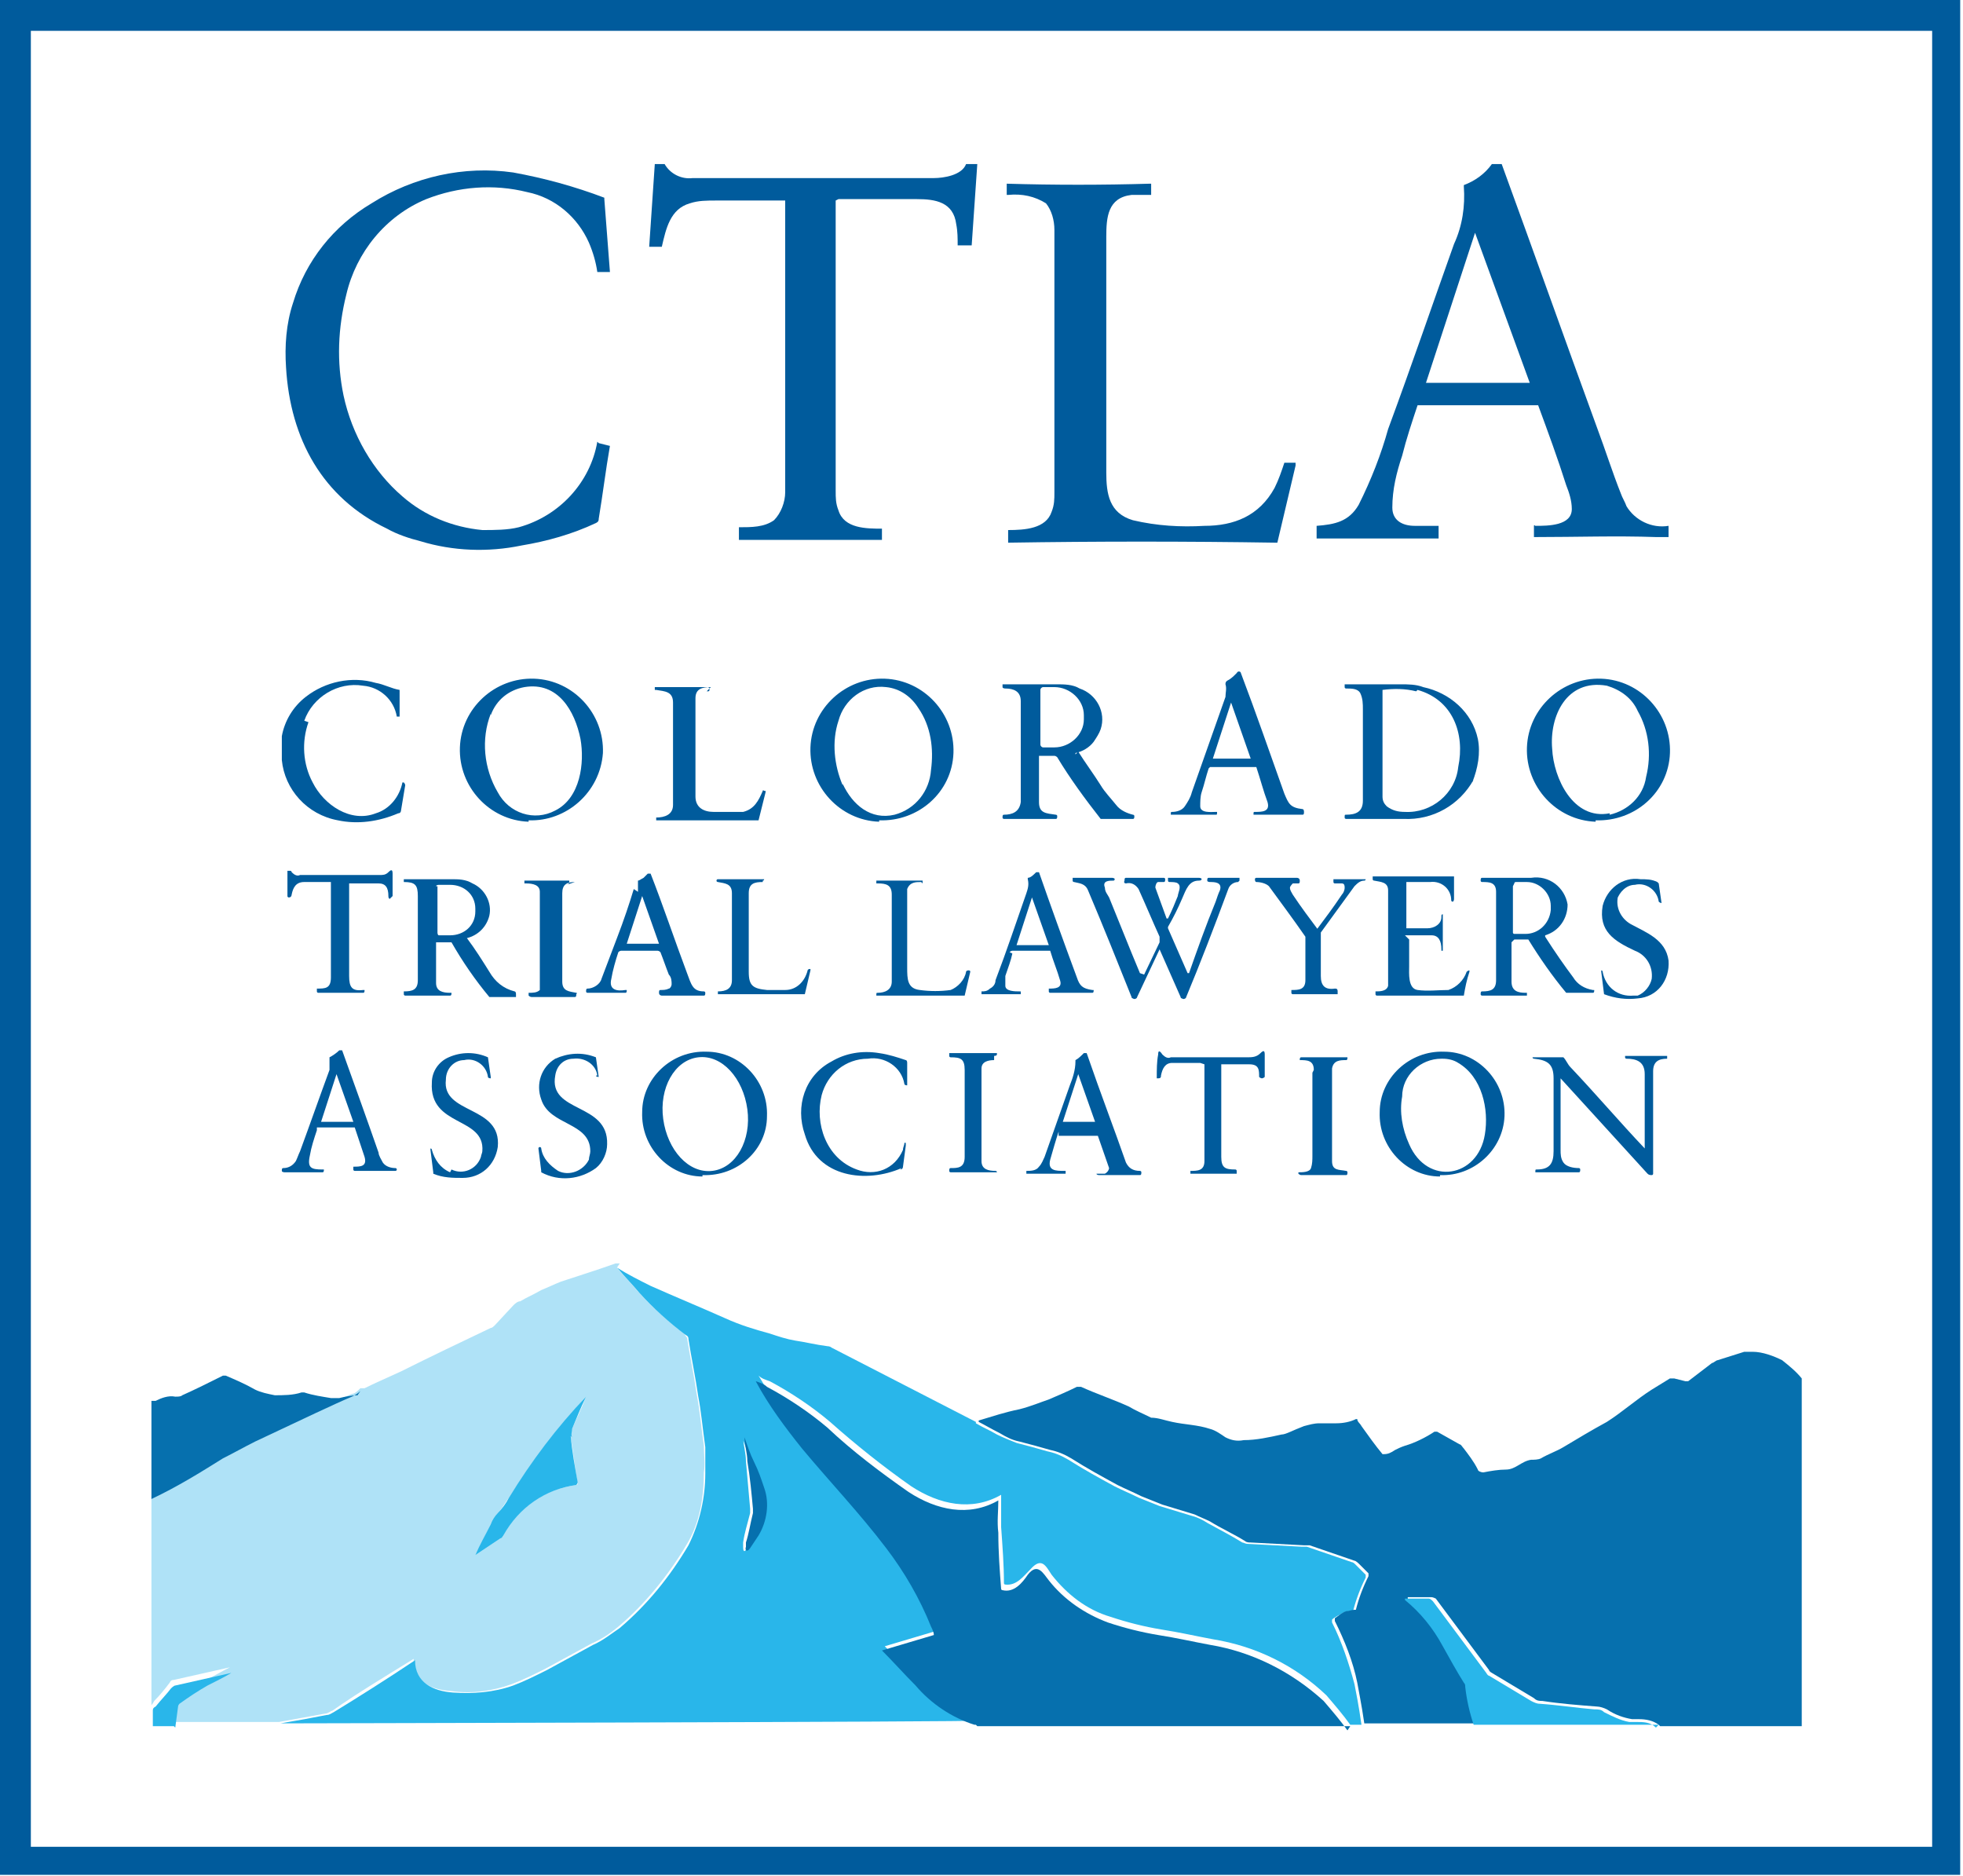 <?xml version="1.0" encoding="UTF-8"?>
<svg xmlns="http://www.w3.org/2000/svg" xmlns:xlink="http://www.w3.org/1999/xlink" id="AW_01" data-name="AW 01" width="140" height="133.8" version="1.1" viewBox="0 0 140 133.8">
  <defs>
    <clipPath id="clippath">
      <rect width="140" height="133.8" fill="none" stroke-width="0"></rect>
    </clipPath>
  </defs>
  <g clip-path="url(#clippath)">
    <g id="Group_146" data-name="Group 146">
      <path id="Path_502" data-name="Path 502" d="M0,0h139.8c0,0,0,0,0,0h0v133.7c0,0,0,0,0,0H0C0,133.8,0,133.8,0,133.8h0V0C0,0,0,0,0,0H0ZM137.9,2.2s0,0,0,0H2.2s0,0,0,0h0v129.5s0,0,0,0h135.6s0,0,0,0V2.2Z" fill="#005b9c" stroke-width="0"></path>
      <path id="Path_503" data-name="Path 503" d="M59.6,14.3s0,0,0,0v20.7c0,.5,0,.9.2,1.4.4,1.3,2,1.3,3.1,1.3,0,0,0,0,0,0h0v.8s0,0,0,0c0,0,0,0,0,0-2.1,0-4,0-5.6,0-1.1,0-2.7,0-4.6,0,0,0,0,0,0,0,0,0,0,0,0,0v-.9s0,0,0,0c.9,0,1.8,0,2.5-.5.5-.5.8-1.3.8-2,0-6.8,0-13.8,0-20.8,0,0,0,0,0,0-1.6,0-3.3,0-4.9,0-.7,0-1.3,0-1.9.2-1.4.4-1.7,1.8-2,3.1,0,0,0,0,0,0h-.9s0,0,0,0l.4-5.9s0,0,0,0h.6c0,0,.1,0,.1,0,.4.7,1.2,1.1,2,1,5.7,0,11.4,0,17.2,0,.7,0,2-.2,2.3-1,0,0,0,0,.1,0h.7s0,0,0,0l-.4,5.8s0,0,0,0h0c-.3,0-.7,0-1,0,0,0,0,0,0,0,0-.5,0-1-.1-1.5-.2-1.6-1.5-1.8-2.8-1.8h-5.6" fill="#005b9c" stroke-width="0"></path>
      <path id="Path_504" data-name="Path 504" d="M109.7,28.9h-8.6s0,0,0,0c-.4,1.2-.8,2.4-1.1,3.6-.4,1.2-.7,2.4-.7,3.7,0,.9.7,1.3,1.6,1.3.6,0,1.1,0,1.7,0,0,0,0,0,0,0,0,0,0,0,0,0v.8c0,0,0,0,0,.1,0,0,0,0,0,0-.3,0-.6,0-.8,0-2.8,0-5.5,0-7.9,0,0,0,0,0,0,0,0,0,0,0,0,0v-.9s0,0,0,0c0,0,0,0,0,0,1.3-.1,2.3-.3,3-1.5.9-1.8,1.6-3.6,2.1-5.4,1.7-4.6,3.2-9,4.7-13.2.6-1.3.8-2.7.7-4.1,0,0,0-.1,0-.1.8-.3,1.5-.8,2-1.5,0,0,0,0,.1,0h.5c0,0,.1,0,.1,0,2.3,6.3,4.5,12.5,6.8,18.8.6,1.6,1.1,3.2,1.7,4.7.1.3.3.6.4.9.6,1,1.8,1.6,3,1.4,0,0,0,0,0,0,0,0,0,0,0,0v.8s0,0,0,0c-.3,0-.6,0-.9,0-2.8-.1-5.7,0-8.6,0,0,0-.1,0-.1,0,0,0,0,0,0,0v-.8c0,0,0-.1.1,0,.9,0,2.6,0,2.6-1.2,0-.6-.2-1.2-.4-1.7-.6-1.9-1.3-3.8-2-5.7,0,0,0,0-.1,0M101.6,27.3s0,0,0,0c0,0,0,0,0,0h7.5s0,0,0,0h0s0,0,0,0l-3.9-10.7s0,0,0,0c0,0,0,0,0,0l-3.5,10.7Z" fill="#005b9c" stroke-width="0"></path>
      <path id="Path_505" data-name="Path 505" d="M42.7,31.6s0,0,0,0c0,0,0,0,0,0l.8.2s0,0,0,0c0,0,0,0,0,0-.3,1.7-.5,3.4-.8,5.2,0,.1,0,.2-.2.3-1.7.8-3.5,1.3-5.3,1.6-2.4.5-4.9.4-7.2-.3-.8-.2-1.7-.5-2.4-.9-4.6-2.2-6.9-6.4-7.2-11.5-.1-1.5,0-3.1.5-4.6.9-3,2.9-5.5,5.6-7.1,3-1.9,6.6-2.7,10.1-2.2,2.2.4,4.4,1,6.5,1.8,0,0,0,0,0,.1l.4,5.2s0,0,0,0c0,0,0,0,0,0h-.9s0,0,0,0c0,0,0,0,0,0-.1-.7-.3-1.4-.6-2.1-.8-1.8-2.4-3.2-4.4-3.6-2.4-.6-4.9-.4-7.2.5-2.9,1.2-5,3.8-5.7,6.8-.6,2.4-.7,4.8-.2,7.2.6,2.8,2.1,5.4,4.2,7.2,1.6,1.4,3.6,2.2,5.7,2.4.9,0,1.8,0,2.6-.2,2.9-.8,5.1-3.2,5.6-6.1" fill="#005b9c" stroke-width="0"></path>
      <path id="Path_506" data-name="Path 506" d="M80.7,13.9c-1.7.2-1.8,1.6-1.8,3v16.8c0,1.5.2,2.9,1.9,3.4,1.7.4,3.4.5,5.1.4,2.1,0,3.9-.7,5-2.7.3-.6.5-1.2.7-1.8,0,0,0,0,.1,0,0,0,0,0,0,0h.7c0,.1,0,.1,0,.2,0,0,0,0,0,0l-1.3,5.5s0,0-.1,0c-6.4-.1-12.8-.1-19.1,0,0,0,0,0,0,0,0,0,0,0,0,0v-.9s0,0,0,0c1.2,0,2.7-.1,3.1-1.3.2-.5.2-.9.2-1.4,0-6.4,0-12.6,0-18.7,0-.7-.2-1.4-.6-1.9-.8-.5-1.7-.7-2.7-.6,0,0,0,0-.1,0v-.8s0,0,0,0c0,0,0,0,0,0,3.4.1,6.8.1,10.2,0,0,0,0,0,.1,0,0,0,0,0,0,0v.8c0,0,0,0-.1,0h0c-.5,0-1,0-1.5,0" fill="#005b9c" stroke-width="0"></path>
      <path id="Path_507" data-name="Path 507" d="M86.2,54.8c-.2.6-.3,1.1-.5,1.7-.1.3-.1.7-.1,1,0,.5.8.4,1.1.4,0,0,.1,0,.1,0,0,0,0,0,0,0h0c0,.2,0,.2-.1.2h-3.1c0,0-.1,0-.1,0,0,0,0,0,0,0h0c0-.2,0-.2.1-.2.3,0,.7-.1.9-.4.2-.3.4-.6.5-1,.8-2.3,1.6-4.5,2.4-6.8,0-.3.1-.6,0-.9,0-.1,0-.2.2-.3.2-.1.4-.3.6-.5.1-.2.3-.1.3,0,1.1,2.9,2.1,5.8,3.1,8.6.3.7.4,1,1.3,1.1,0,0,.1,0,.1.2h0c0,.1,0,.2-.1.2,0,0,0,0,0,0h-3.4c0,0-.1,0-.1,0,0,0,0,0,0,0h0c0-.2,0-.2.1-.2,0,0,0,0,0,0,.5,0,1.1,0,.9-.7-.3-.8-.5-1.6-.8-2.5,0,0,0,0-.1,0h-3.1c0,0,0,0-.1,0M86.4,54.1s0,0,0,0c0,0,0,0,0,0h2.8s0,0,0,0h0s0,0,0,0l-1.4-4s0,0,0,0c0,0,0,0,0,0l-1.3,4Z" fill="#005b9c" stroke-width="0"></path>
      <path id="Path_508" data-name="Path 508" d="M22,51.5c-.5,1.4-.4,3,.3,4.3.8,1.6,2.7,2.9,4.5,2.2,1-.3,1.7-1.2,1.9-2.2,0,0,0,0,0,0,0,0,0,0,0,0h.1c0,0,.1.1.1.2,0,0,0,0,0,0h0l-.3,1.8c0,0,0,.2-.2.2-1.4.6-2.9.8-4.3.5-2.2-.4-3.8-2.2-4-4.3,0-.6,0-1.1,0-1.7.2-1.1.8-2.1,1.7-2.8,1.4-1.1,3.3-1.5,5-1,.6.1,1.1.4,1.7.5,0,0,0,0,0,.1v1.8c.1,0,.1,0,0,0,0,0,0,0,0,0h-.2s0,0,0,0c-.2-1.2-1.2-2.1-2.4-2.2-1.8-.3-3.6.8-4.2,2.5" fill="#005b9c" stroke-width="0"></path>
      <path id="Path_509" data-name="Path 509" d="M37.7,58.6c-2.8-.1-5-2.5-4.9-5.3.1-2.8,2.5-5,5.3-4.9,2.8.1,5,2.5,4.9,5.3,0,0,0,0,0,0-.2,2.8-2.6,4.9-5.3,4.8M35,50.9c-.7,1.8-.5,3.9.5,5.6.8,1.5,2.6,2.1,4.1,1.3,0,0,0,0,0,0,1.8-.9,2.1-3.4,1.8-5.1-.4-2-1.6-4.1-4-3.7-1.1.2-2,.9-2.4,2" fill="#005b9c" stroke-width="0"></path>
      <path id="Path_510" data-name="Path 510" d="M62.7,58.6c-2.8-.1-5-2.5-4.9-5.3.1-2.8,2.5-5,5.3-4.9,2.8.1,5,2.5,4.9,5.3,0,0,0,0,0,0-.1,2.8-2.5,4.9-5.3,4.8ZM60.1,55.9c.7,1.5,2,2.6,3.7,2.2,1.5-.4,2.5-1.7,2.6-3.2.2-1.5,0-3.1-.9-4.4-.5-.8-1.3-1.4-2.3-1.5-1.6-.2-3,.9-3.4,2.4-.5,1.5-.3,3.2.3,4.6" fill="#005b9c" stroke-width="0"></path>
      <path id="Path_511" data-name="Path 511" d="M113.8,58.6c-2.8-.1-5-2.5-4.9-5.3.1-2.8,2.5-5,5.3-4.9,2.8.1,5,2.5,4.9,5.3,0,0,0,0,0,0-.1,2.8-2.5,4.9-5.3,4.8,0,0,0,0,0,0M114.8,58.1c1.3-.3,2.4-1.3,2.6-2.7.4-1.6.2-3.3-.6-4.7-.4-.9-1.2-1.5-2.2-1.8-2.9-.5-4.1,2.2-3.9,4.5.1,2.1,1.5,5.1,4.1,4.6" fill="#005b9c" stroke-width="0"></path>
      <path id="Path_512" data-name="Path 512" d="M50.7,49c-.6,0-1.1.1-1.1.8,0,2.3,0,4.6,0,7,0,.8.6,1.1,1.3,1.1.7,0,1.4,0,2.1,0,.8-.2,1.1-.8,1.4-1.5,0,0,0-.1.1,0h.1c0,0,0,0,0,.1l-.5,2c0,0,0,0-.1,0h-7.1c0,0-.1,0-.1,0h0c0-.2,0-.2,0-.2,0,0,0,0,0,0,.6,0,1.2-.2,1.2-.9,0-2.4,0-4.8,0-7.3,0-.8-.6-.8-1.2-.9,0,0-.1,0-.1,0,0,0,0,0,0,0v-.2s0,0,0,0c0,0,0,0,0,0,1.3,0,2.5,0,3.7,0,0,0,.2,0,.2.1,0,0,0,0,0,0h0c0,.2,0,.2-.2.2" fill="#005b9c" stroke-width="0"></path>
      <path id="Path_513" data-name="Path 513" d="M76.9,53.6c.5.8,1.1,1.6,1.6,2.4.3.5.7.9,1.1,1.4.3.4.8.6,1.2.7,0,0,.1,0,.1.1,0,0,0,0,0,0h0c0,.1,0,.2-.1.2,0,0,0,0,0,0h-2.1c0,0-.1,0-.2,0-1.1-1.4-2.2-2.9-3.1-4.4,0,0-.1-.1-.2-.1h-1.1s0,0,0,0c0,0,0,0,0,0,0,1,0,2.1,0,3.3,0,.8.5.8,1.2.9,0,0,.1,0,.1.1,0,0,0,0,0,0h0c0,.1,0,.2-.1.2h-3.7c0,0-.1,0-.1-.1h0c0-.1,0-.2.1-.2,0,0,0,0,0,0,.6,0,1.1-.2,1.2-.9,0-3,0-5.4,0-7.2,0-.7-.5-.9-1.1-.9,0,0-.2,0-.2-.1,0,0,0,0,0,0h0c0-.2,0-.2,0-.2,0,0,0,0,0,0,1.5,0,2.7,0,3.8,0,.6,0,1.2,0,1.7.3,1.2.4,1.9,1.7,1.5,2.9-.1.3-.3.6-.5.9-.3.4-.8.7-1.3.8,0,0,0,0,0,.1M74.2,49.3v3.8c0,.1.1.2.2.2h.8c1.1,0,2.1-.9,2.1-2v-.3c0-1.1-1-2-2.1-2h-.8c-.1,0-.2.1-.2.2" fill="#005b9c" stroke-width="0"></path>
      <path id="Path_514" data-name="Path 514" d="M105.1,55.6c-1,1.8-2.9,2.9-5,2.8-1.4,0-2.8,0-4.1,0,0,0-.1,0-.1-.1h0c0-.2,0-.2.1-.2,0,0,0,0,0,0,.7,0,1.2-.2,1.2-1,0-2,0-4.2,0-6.5,0-.4,0-.8-.2-1.2-.2-.3-.6-.3-1-.3,0,0-.1,0-.1-.1h0c0-.2,0-.2,0-.2,0,0,0,0,0,0,1.4,0,2.8,0,4,0,.5,0,1.1,0,1.6.2,1.9.4,3.5,1.8,3.9,3.7.2,1,0,2.1-.4,3.1M101,49.3c-.8-.2-1.6-.2-2.4-.1,0,0,0,0,0,0,0,0,0,0,0,0,0,3.7,0,6.3,0,7.6,0,.3.1.5.3.7.4.3.8.4,1.3.4,1.9.1,3.6-1.3,3.8-3.2.5-2.4-.4-4.8-2.9-5.5" fill="#005b9c" stroke-width="0"></path>
      <path id="Path_515" data-name="Path 515" d="M24.9,63.1s0,0,0,0c0,0,0,0,0,0,0,2.2,0,4.3,0,6.5,0,.8.2,1.1,1,1,0,0,.1,0,.1,0,0,0,0,0,0,0h0c0,.1,0,.2-.1.2,0,0,0,0,0,0h-3.2c0,0-.1,0-.1-.1h0c0-.1,0-.2,0-.2.6,0,1,0,1-.8v-6.8s0,0,0,0c0,0,0,0,0,0-.7,0-1.3,0-1.9,0-.6,0-.8.4-.9.9,0,0,0,.2-.2.2,0,0,0,0,0,0,0,0-.1,0-.1-.1,0,0,0,0,0,0v-1.8c.1,0,.2,0,.2,0,0,0,0,0,0,0,0,0,0,0,0,0,0,0,.1,0,.1.1.2.2.4.3.6.2,1.9,0,3.8,0,5.7,0,.2,0,.4,0,.6-.2.2-.2.3-.2.3.1v1.6c0,0-.1.1-.2.2,0,0,0,0,0,0h0c0,0-.1,0-.1-.2,0-.6-.2-.9-.7-.9-.7,0-1.4,0-2.1,0" fill="#005b9c" stroke-width="0"></path>
      <path id="Path_516" data-name="Path 516" d="M45.5,63.6c0-.2,0-.5,0-.7,0,0,0,0,0-.1.1,0,.2-.1.4-.2,0,0,.2-.2.3-.3,0,0,.1,0,.2,0,0,0,0,0,0,0,.9,2.3,1.7,4.7,2.6,7.1.3.8.4,1.3,1.2,1.3,0,0,.1,0,.1.1,0,0,0,0,0,0h0c0,.1,0,.2-.1.2h-3c0,0-.2,0-.2-.2h0c0-.1,0-.2.1-.2h0c.2,0,.4,0,.6-.1.1,0,.2-.2.2-.3,0-.2,0-.5-.2-.7-.2-.5-.4-1.1-.6-1.6,0,0-.1-.1-.2-.1h-2.6c0,0-.1,0-.2.1-.2.6-.4,1.3-.5,1.9-.2.8.4.9,1,.8,0,0,.1,0,.1,0,0,0,0,0,0,0h0c0,.1,0,.2-.1.2,0,0,0,0,0,0h-2.7c0,0-.1,0-.1-.1h0c0-.1,0-.2.1-.2.4,0,.9-.3,1-.7l1.1-2.9c.5-1.3.9-2.5,1.2-3.5M44.6,67.3s0,0,0,0c0,0,0,0,0,0h2.4s0,0,0,0c0,0,0,0,0,0l-1.2-3.4s0,0,0,0c0,0,0,0,0,0,0,0,0,0,0,0l-1.1,3.4Z" fill="#005b9c" stroke-width="0"></path>
      <path id="Path_517" data-name="Path 517" d="M72.2,68c-.1.5-.3,1-.5,1.6,0,.2,0,.5,0,.7,0,.4.7.4,1,.4,0,0,0,0,.1,0,0,0,0,0,0,0h0c0,.2,0,.2,0,.2h-2.7s0,0-.1,0c0,0,0-.1,0-.2,0,0,0,0,0,0,.2,0,.4,0,.6-.2.2-.1.4-.3.4-.6.8-2.1,1.5-4.2,2.2-6.2.1-.3.2-.6.1-1,0,0,0,0,0-.1.2,0,.4-.2.6-.4,0,0,.1,0,.2,0,0,0,0,0,0,0,.8,2.3,1.7,4.8,2.7,7.5.2.6.4.8,1.1.9,0,0,.1,0,.1,0,0,0,0,0,0,0h0c0,.1,0,.2-.1.2h-3c0,0-.1,0-.1-.1,0,0,0,0,0,0h0c0-.1,0-.2,0-.2,0,0,0,0,0,0,.4,0,1,0,.8-.6-.2-.7-.5-1.4-.7-2.1,0,0,0,0-.1,0h-2.6c0,0-.1,0-.2.1M72.4,67.4s0,0,0,0h2.4s0,0,0,0c0,0,0,0,0,0,0,0,0,0,0,0l-1.2-3.4s0,0,0,0c0,0,0,0,0,0l-1.1,3.4Z" fill="#005b9c" stroke-width="0"></path>
      <path id="Path_518" data-name="Path 518" d="M115.4,63.9c-.2.8.2,1.6.9,2,1.1.6,2.5,1.1,2.7,2.6.1,1.4-.8,2.6-2.2,2.7,0,0,0,0,0,0-.8.1-1.6,0-2.4-.3,0,0,0,0,0,0l-.2-1.6s0,0,0-.1c0,0,0,0,0,0h0c0,0,.1,0,.1.1.2,1.1,1.1,1.8,2.2,1.7.1,0,.2,0,.3,0,.5-.2.9-.7,1-1.2.1-.9-.4-1.7-1.2-2-1.5-.7-2.6-1.4-2.3-3.2.3-1.2,1.4-2.1,2.7-1.9.4,0,.8,0,1.2.2,0,0,0,0,.1.1l.2,1.4s0,0,0,0c0,0,0,0,0,0,0,0,0,0,0,0,0,0-.1,0-.2-.1-.1-.8-.9-1.4-1.7-1.2-.6,0-1.1.5-1.3,1.1" fill="#005b9c" stroke-width="0"></path>
      <path id="Path_519" data-name="Path 519" d="M93.9,66.3s0,0,0,0c.6-.8,1.2-1.6,1.8-2.5.1-.1.2-.3.2-.5,0-.1,0-.3-.2-.3,0,0,0,0,0,0h-.5c0,0-.1,0-.1-.1,0,0,0,0,0,0h0c0-.2,0-.2,0-.2,0,0,0,0,0,0,.7,0,1.4,0,2.1,0,0,0,.1,0,.2,0,0,0,0,0,0,0,0,0,0,0,0,0,0,0,0,.1-.1.1-.3,0-.5.2-.7.4-.8,1.1-1.6,2.2-2.4,3.3,0,0,0,.1,0,.2,0,.9,0,1.9,0,2.9,0,.7.3,1,1,.9.1,0,.2,0,.2.2h0c0,.1,0,.2,0,.2,0,0,0,0,0,0h-3.2c0,0-.1,0-.1-.1h0c0-.1,0-.2,0-.2,0,0,0,0,0,0,.5,0,1,0,1-.7,0-1,0-2,0-3,0,0,0,0,0-.1-.9-1.3-1.8-2.5-2.6-3.6-.2-.2-.6-.3-.9-.3,0,0-.1,0-.1-.2,0,0,0,0,0,0,0,0,0-.1.1-.1,0,0,0,0,0,0,.9,0,1.9,0,2.9,0,0,0,.2,0,.2.2,0,0,0,0,0,0h0c0,.1,0,.2-.1.2,0,0,0,0,0,0h-.4c0,0-.2.2-.2.3,0,0,0,0,0,0h0c0,.2.1.3.2.5.6.9,1.2,1.7,1.8,2.5,0,0,0,0,0,0" fill="#005b9c" stroke-width="0"></path>
      <path id="Path_520" data-name="Path 520" d="M31.1,67.2v2.9c0,.6.5.7,1,.7,0,0,.1,0,.1,0,0,0,0,0,0,0h0c0,.1,0,.2-.1.2,0,0,0,0,0,0h-3.2c0,0-.1,0-.1-.1h0c0-.1,0-.2,0-.2,0,0,0,0,0,0,.6,0,1-.1,1-.8v-6c0-.8-.2-1-1-1,0,0,0,0,0,0,0,0,0,0,0,0h0c0-.2,0-.2,0-.2,0,0,0,0,0,0,1,0,2.2,0,3.4,0,.5,0,1,0,1.5.3.9.4,1.4,1.4,1.2,2.3-.2.8-.8,1.4-1.6,1.6,0,0,0,0,0,0,.6.8,1.1,1.6,1.6,2.4.4.7,1,1.2,1.8,1.4,0,0,.1,0,.1.2h0c0,.1,0,.2,0,.2h-1.8s0,0-.1,0c-1-1.2-1.9-2.5-2.7-3.9,0,0,0,0,0,0h-.9s0,0,0,0c0,0,0,0,0,0M31.2,63.2v3.3c0,0,0,.2.1.2h.8c1,0,1.8-.7,1.8-1.7h0v-.2c0-1-.8-1.7-1.8-1.7h-.8c0,0-.2,0-.2.1,0,0,0,0,0,0h0Z" fill="#005b9c" stroke-width="0"></path>
      <path id="Path_521" data-name="Path 521" d="M41,62.9c-.6,0-.9.2-.9.8v6.3c0,.7.5.7,1,.8,0,0,.1,0,0,.1h0c0,.1,0,.2-.1.2,0,0,0,0,0,0h-3.1c0,0-.1,0-.2-.1,0,0,0,0,0,0h0c0-.1,0-.2,0-.2,0,0,0,0,0,0h0c.3,0,.6,0,.8-.2,0,0,0,0,0-.1,0-.2,0-.4,0-.6,0-2.1,0-4.2,0-6.3,0-.5-.5-.6-1-.6,0,0-.1,0-.1,0,0,0,0,0,0,0h0c0-.2,0-.2,0-.2h3.2s0,0,0,0c0,0,0,0,0,.1,0,.1-.1.2-.2.2" fill="#005b9c" stroke-width="0"></path>
      <path id="Path_522" data-name="Path 522" d="M54.4,62.9c-.6,0-1,.1-1,.8,0,1.8,0,3.7,0,5.6,0,1,.3,1.2,1.3,1.3.4,0,.9,0,1.3,0,.8,0,1.4-.6,1.6-1.4,0,0,0-.1.2-.1,0,0,0,0,0,0,0,0,0,0,0,.1,0,0,0,0,0,0l-.4,1.7s0,0,0,0h-6.1c0,0-.1,0-.1,0,0,0,0,0,0,0h0c0-.1,0-.2,0-.2,0,0,0,0,0,0,.6,0,1-.2,1-.8,0-2.1,0-4.2,0-6.2,0-.7-.5-.7-1-.8,0,0-.1,0-.1-.1,0,0,0,0,0,0,0,0,0-.1.1-.1,0,0,0,0,0,0h3.2c0,0,.1,0,.1,0,0,0,0,0,0,0,0,0,0,0,0,0,0,0,0,.1-.1.1" fill="#005b9c" stroke-width="0"></path>
      <path id="Path_523" data-name="Path 523" d="M65.7,62.9c-.4,0-.8,0-1,.5,0,.2,0,.5,0,.8,0,1.5,0,3.1,0,4.8,0,.8,0,1.5.9,1.6.7.1,1.5.1,2.2,0,.5-.2,1-.7,1.1-1.3,0,0,0-.1.2-.1h0c0,0,.1,0,.1.1l-.4,1.7c0,0,0,0-.1,0,0,0,0,0,0,0h-6.1c0,0-.1,0-.1,0,0,0,0,0,0,0h0c0-.2,0-.2.1-.2.5,0,1-.2,1-.8,0-1.9,0-3.9,0-6.2,0-.7-.4-.8-1-.8,0,0,0,0-.1,0,0,0,0,0,0,0h0c0-.2,0-.2,0-.2,0,0,0,0,0,0,1,0,2.1,0,3.2,0,0,0,.1,0,.1,0,0,0,0,0,0,0h0c0,.1,0,.2,0,.2,0,0,0,0,0,0" fill="#005b9c" stroke-width="0"></path>
      <path id="Path_524" data-name="Path 524" d="M81.6,69.5l1.1-2.3c0-.1,0-.3,0-.4-.5-1.1-1-2.3-1.5-3.4-.2-.3-.5-.5-.9-.4,0,0-.2,0-.1-.2,0,0,0,0,0,0h0c0-.1,0-.2.1-.2.9,0,1.8,0,2.7,0,0,0,.1,0,.1.1,0,0,0,0,0,0h0c0,.1,0,.2-.1.2h-.4c-.1,0-.2.2-.2.4,0,0,0,0,0,0l.8,2.2c0,0,0,0,.1,0,.3-.6.5-1.1.7-1.6,0-.2.3-.7,0-.9-.1-.1-.4-.1-.6-.1,0,0-.1,0-.1-.1,0,0,0,0,0,0h0c0-.1,0-.2,0-.2,0,0,0,0,0,0h2.2c0,0,.2,0,.2.1,0,0,0,0,0,0,0,0,0,0,0,0,0,0,0,.1-.2.1-.7,0-.9.6-1.2,1.3-.3.7-.6,1.3-1,2,0,0,0,0,0,.1l1.4,3.2c0,0,0,0,.1,0,.6-1.7,1.2-3.4,1.9-5.1.1-.3.2-.6.3-.8.2-.6-.4-.6-.7-.6,0,0-.2,0-.2-.1,0,0,0,0,0,0h0c0-.1,0-.2.1-.2,0,0,0,0,0,0h0c.7,0,1.4,0,2.1,0,0,0,0,0,.1,0,0,0,0,.1,0,.2,0,0,0,0-.1.1-.3,0-.6.2-.7.5-1,2.7-2,5.3-3,7.7,0,.1-.2.2-.3.1,0,0-.1,0-.1-.1l-1.5-3.4s0,0,0,0c0,0,0,0,0,0l-1.6,3.4c0,.1-.2.2-.3.1,0,0-.1,0-.1-.1-1-2.5-2-5-3.1-7.6-.2-.5-.6-.5-1-.6,0,0-.1,0-.1-.1,0,0,0,0,0,0h0c0-.1,0-.2,0-.2,0,0,0,0,0,0,.9,0,1.9,0,2.8,0,0,0,.2,0,.2.1,0,0,0,0,0,0,0,0,0,0,0,0,0,0,0,.1-.1.1,0,0,0,0,0,0-.3,0-.8,0-.6.5,0,.3.2.5.3.7.7,1.7,1.4,3.5,2.2,5.4,0,0,0,0,0,0,0,0,0,0,0,0,0,0,0,0,0,0" fill="#005b9c" stroke-width="0"></path>
      <path id="Path_525" data-name="Path 525" d="M100.5,67c0,.6,0,1.2,0,1.9,0,.5-.1,1.6.6,1.7.7.1,1.5,0,2.2,0,.6-.2,1.1-.7,1.3-1.3,0,0,.1-.1.2-.1h0s0,0,0,.1h0c-.2.6-.3,1.1-.4,1.7,0,0,0,0-.1,0h-6.1c0,0-.1,0-.1-.1h0c0-.1,0-.2,0-.2,0,0,0,0,0,0,.3,0,.8,0,.9-.4,0-.2,0-.4,0-.7,0-2,0-4,0-6.1,0-.6-.5-.6-1-.7,0,0-.1,0-.1-.1h0c0-.1,0-.2,0-.2,0,0,0,0,0,0h5.8s0,0,0,0v1.6c0,0,0,.2-.1.2,0,0,0,0,0,0,0,0-.1,0-.1-.1,0-.8-.7-1.4-1.5-1.3,0,0,0,0,0,0-.6,0-1.1,0-1.7,0,0,0,0,0,0,0v3.3s0,0,0,0c0,0,0,0,0,0h1.5c.5,0,1-.3,1-.8,0,0,0,0,0-.1,0,0,0-.1.1-.1,0,0,0,0,0,0h0c0,0,0,0,0,0,0,.8,0,1.7,0,2.5,0,0,0,.1,0,.1,0,0,0,0,0,0,0,0,0,0-.1,0,0,0,0,0,0-.1,0-.6-.2-1-.7-1-.6,0-1.2,0-1.9,0,0,0,0,0,0,0,0,0,0,0,0,0" fill="#005b9c" stroke-width="0"></path>
      <path id="Path_526" data-name="Path 526" d="M107.8,67.2c0,.9,0,1.9,0,2.8,0,.7.5.8,1,.8,0,0,.1,0,.1,0,0,0,0,0,0,0h0c0,.1,0,.2,0,.2,0,0,0,0,0,0h-3.2c0,0-.1,0-.1-.1h0c0-.1,0-.2.1-.2h0c.6,0,1-.1,1-.8v-6.3c0-.7-.5-.7-1-.7,0,0-.1,0-.1-.1,0,0,0,0,0,0h0c0-.1,0-.2.1-.2,0,0,0,0,0,0,1.2,0,2.3,0,3.5,0,1.3-.2,2.4.7,2.6,1.9,0,1-.6,1.9-1.6,2.2,0,0,0,0,0,.1.7,1.1,1.4,2.1,2,2.9.3.5.8.8,1.4.9,0,0,.1,0,.1,0,0,0,0,0,0,0h0c0,.1,0,.2-.1.2,0,0,0,0,0,0h-1.8s0,0-.1,0c-1-1.2-1.9-2.5-2.7-3.8,0,0,0,0-.1,0h-.9s0,0,0,0c0,0,0,0,0,0M107.9,63.2v3.3c0,0,0,.1.1.1h.8c.9,0,1.7-.7,1.8-1.7v-.3c0-.9-.8-1.7-1.7-1.7h-.8c0,0-.1,0-.1.1h0" fill="#005b9c" stroke-width="0"></path>
      <path id="Path_527" data-name="Path 527" d="M22.6,80.6c-.2.6-.4,1.2-.5,1.8-.2.9.1,1,.9,1,0,0,.1,0,.1,0,0,0,0,0,0,0h0c0,.1,0,.2-.1.2h0c-.9,0-1.7,0-2.7,0,0,0-.2,0-.2-.1,0,0,0,0,0,0h0c0-.1,0-.2.1-.2.4,0,.7-.2.9-.5.1-.2.2-.5.3-.7.7-1.9,1.4-3.9,2.1-5.8,0-.3,0-.6,0-.8,0,0,0,0,0-.1.2-.1.5-.3.7-.5,0,0,.1,0,.2,0,0,0,0,0,0,0,0,0,0,0,0,0,.9,2.5,1.8,5,2.6,7.3,0,.2.2.5.3.7.2.3.6.4.9.4,0,0,.1,0,.1.1,0,0,0,0,0,0,0,0,0,0,0,0,0,0,0,.1-.1.1,0,0,0,0,0,0h-2.9c0,0-.1,0-.1-.1,0,0,0,0,0,0h0c0-.1,0-.2,0-.2h0c.5,0,1,0,.8-.7l-.7-2.1s0,0,0,0h-2.7s0,0,0,0M22.8,80s0,0,0,0h2.4s0,0,0,0c0,0,0,0,0,0,0,0,0,0,0,0l-1.2-3.4s0,0,0,0c0,0,0,0,0,0,0,0,0,0,0,0l-1.1,3.4Z" fill="#005b9c" stroke-width="0"></path>
      <path id="Path_528" data-name="Path 528" d="M75.5,80.7c-.2.6-.4,1.3-.6,2-.2.8.4.8,1,.8,0,0,.1,0,.1,0,0,0,0,0,0,0h0c0,.2,0,.2,0,.2,0,0,0,0,0,0-.9,0-1.8,0-2.7,0,0,0-.1,0-.1,0,0,0,0,0,0,0v-.2s0,0,0,0c.3,0,.7,0,.9-.3.2-.2.3-.5.4-.7.6-1.7,1.2-3.4,1.8-5.1.2-.5.4-1.1.4-1.7,0,0,0,0,0-.1.2-.1.4-.3.6-.5,0,0,.2,0,.2,0,0,0,0,0,0,0,1,2.9,2,5.5,2.8,7.8.2.4.5.6,1,.6,0,0,.1,0,.1.1,0,0,0,0,0,0h0c0,.1,0,.2-.1.2h-2.9c0,0-.2,0-.2-.1,0,0,0,0,0,0,0,0,0,0,0,0,0,0,0,0,0,0h.6c.2-.1.3-.3.3-.4,0,0,0,0,0,0,0,0,0,0,0,0l-.8-2.3c0,0,0,0-.1,0h-2.6c0,0-.1,0-.1,0M75.7,80s0,0,0,0h2.4s0,0,0,0h0s0,0,0,0l-1.2-3.4s0,0,0,0c0,0,0,0,0,0l-1.1,3.4Z" fill="#005b9c" stroke-width="0"></path>
      <path id="Path_529" data-name="Path 529" d="M85.6,75.8c-.7,0-1.3,0-2,0-.5,0-.7.4-.8.9,0,.1,0,.2-.2.2,0,0,0,0-.1,0,0,0,0,0,0-.1,0-.5,0-1.1.1-1.6,0-.3.1-.3.3,0,.2.2.4.3.6.2h5.4c.4,0,.7,0,1-.3.2-.2.3-.2.3.1v1.6c0,0-.1.1-.2.1,0,0,0,0,0,0h0c0,0-.1,0-.2-.1,0,0,0,0,0,0,0-.5,0-.9-.7-.9-.6,0-1.3,0-2,0,0,0,0,0,0,0,0,0,0,0,0,0,0,2.1,0,4.3,0,6.6,0,.8.3.9,1,.9,0,0,.1,0,.1.1h0c0,.2,0,.2,0,.2,0,0,0,0,0,0-1.1,0-2.1,0-3.2,0,0,0-.1,0-.1,0,0,0,0,0,0,0h0c0-.1,0-.2,0-.2,0,0,0,0,0,0,.5,0,1,0,1-.7,0-2.3,0-4.6,0-6.9,0,0,0,0,0,0,0,0,0,0,0,0" fill="#005b9c" stroke-width="0"></path>
      <path id="Path_530" data-name="Path 530" d="M32.2,83.4c.8.4,1.8,0,2.1-.9,0-.1.1-.3.1-.4.2-2.5-3.8-1.7-3.6-4.9,0-.8.5-1.5,1.2-1.8.9-.4,1.9-.4,2.8,0,0,0,0,0,0,0l.2,1.4c0,0,0,.1,0,.1h0c0,0-.2,0-.2-.1-.1-.8-.9-1.4-1.7-1.2,0,0,0,0,0,0-.7,0-1.3.6-1.3,1.4-.3,2.5,4,1.8,3.7,4.8-.2,1.3-1.2,2.2-2.5,2.2-.7,0-1.4,0-2.1-.3,0,0,0,0,0-.1l-.2-1.6c0,0,0-.1,0-.1h0c0,0,.1,0,.1.1.2.7.6,1.3,1.3,1.6" fill="#005b9c" stroke-width="0"></path>
      <path id="Path_531" data-name="Path 531" d="M42.6,76.7c-.1-.8-.9-1.3-1.7-1.2-.7,0-1.2.5-1.3,1.2-.5,2.7,3.8,1.9,3.7,4.9,0,.6-.3,1.3-.8,1.7-1.1.8-2.6,1-3.9.3,0,0,0,0,0-.1l-.2-1.6c0,0,0-.1.1-.1h0c0,0,.1,0,.1.1.1.7.6,1.2,1.2,1.6.8.4,1.8,0,2.2-.8,0-.2.1-.4.1-.6,0-2.1-2.9-1.8-3.5-3.7-.4-1.1,0-2.3,1-2.9.9-.4,1.9-.5,2.9-.1,0,0,0,0,0,0l.2,1.4s0,0,0,0h0c0,0-.2,0-.2-.1" fill="#005b9c" stroke-width="0"></path>
      <path id="Path_532" data-name="Path 532" d="M50.1,83.9c-2.4,0-4.4-2.1-4.3-4.6,0-2.4,2.1-4.4,4.6-4.3,2.4,0,4.4,2.1,4.3,4.6,0,0,0,0,0,0,0,2.4-2.1,4.3-4.6,4.2ZM50.8,83.5c1.7-.2,2.8-2.2,2.5-4.4s-1.8-3.9-3.5-3.7-2.8,2.2-2.5,4.4,1.8,3.9,3.5,3.7h0Z" fill="#005b9c" stroke-width="0"></path>
      <path id="Path_533" data-name="Path 533" d="M64.3,83.3c-2.5,1.1-6,.7-6.9-2.4-.7-2,0-4.2,1.9-5.2,1-.6,2.2-.8,3.4-.6.7.1,1.3.3,1.9.5,0,0,.1,0,.1.2v1.5c0,0,0,.1,0,.1,0,0,0,0,0,0h0c0,0-.2,0-.2-.1,0,0,0,0,0,0-.2-1.2-1.4-2-2.6-1.8-1.6,0-2.9,1.1-3.3,2.6-.5,2,.3,4.5,2.5,5.3,1.3.5,2.7,0,3.3-1.4,0-.2.1-.3.1-.5,0,0,0,0,.1,0,0,0,0,0,0,0h0c0,0,0,.1,0,.2,0,0,0,0,0,0l-.2,1.5c0,0,0,.2-.2.2" fill="#005b9c" stroke-width="0"></path>
      <path id="Path_534" data-name="Path 534" d="M102.7,83.9c-2.4,0-4.4-2.1-4.3-4.6,0-2.4,2.1-4.4,4.6-4.3,2.4,0,4.4,2.1,4.3,4.6,0,0,0,0,0,0-.1,2.4-2.2,4.3-4.6,4.2M102.8,75.5c-1.5,0-2.8,1.2-2.8,2.7-.2,1.1,0,2.3.5,3.4,1.3,3,4.9,2.4,5.4-.7.3-1.8-.2-4.1-1.9-5.1-.3-.2-.7-.3-1.1-.3" fill="#005b9c" stroke-width="0"></path>
      <path id="Path_535" data-name="Path 535" d="M70.9,75.6c-.4,0-.9.1-.9.6,0,2.2,0,4.4,0,6.6,0,.6.5.7,1,.7,0,0,.1,0,.1.1,0,0,0,0,0,0,0,0,0,0,0,0,0,0,0,0-.1,0h-3.2c0,0-.1,0-.1-.1,0,0,0,0,0,0h0c0-.1,0-.2.1-.2h0c.5,0,1,0,1-.8,0-2,0-4.1,0-6.2,0-.8-.3-.9-1-.9,0,0-.1,0-.1-.1,0,0,0,0,0,0h0c0-.1,0-.2,0-.2,0,0,0,0,0,0h3.3c0,0,0,0,.1,0,0,0,0,0,0,.1,0,0,0,.1-.2.1" fill="#005b9c" stroke-width="0"></path>
      <path id="Path_536" data-name="Path 536" d="M93.7,76.3c0-.7-.5-.7-1-.7,0,0,0,0,0,0,0,0,0,0,0,0h0c0-.1,0-.2.1-.2h3.2c0,0,.1,0,.1,0,0,0,0,0,0,0h0c0,.1,0,.2-.1.2-.4,0-.9,0-1,.6,0,.2,0,.4,0,.6,0,1.9,0,3.9,0,6,0,.7.5.6,1,.7,0,0,.1,0,.1.1h0c0,.1,0,.2-.1.2h-3.2c0,0-.1,0-.2-.1,0,0,0,0,0,0h0c0,0,0-.1,0-.1,0,0,0,0,0,0,.3,0,.8,0,.9-.3.1-.3.1-.6.1-.9,0-2.4,0-4.4,0-5.9" fill="#005b9c" stroke-width="0"></path>
      <path id="Path_537" data-name="Path 537" d="M117.3,81.7c0-1.7,0-3.4,0-5.1,0-.9-.6-1.1-1.3-1.1,0,0-.1,0-.1-.1,0,0,0,0,0,0h0c0,0,0-.1,0-.1,0,0,0,0,0,0h2.9c0,0,.1,0,.1,0,0,0,0,0,0,0h0c0,.1,0,.2,0,.2,0,0,0,0,0,0-.6,0-1,.2-1,.9,0,2.6,0,5,0,7.3,0,0,0,.1-.1.1-.1,0-.2,0-.3-.1-2.1-2.3-4.2-4.6-6.2-6.8,0,0,0,0,0,0,0,1.7,0,3.4,0,5.1,0,.3,0,.6.2.9.2.3.7.4,1.1.4,0,0,.1,0,.1.1,0,0,0,0,0,0h0c0,.1,0,.2-.1.2,0,0,0,0,0,0-1,0-2,0-3,0,0,0-.1,0-.1,0,0,0,0,0,0,0h0c0-.2,0-.2.1-.2.9,0,1.2-.4,1.2-1.3,0-1.7,0-3.5,0-5.2,0-1-.4-1.3-1.4-1.4,0,0-.1,0-.1-.1,0,0,0,0,0,0,0,0,0,0,0,0,0,0,0,0,.1,0h2s0,0,.1,0c.2.2.3.5.5.7,1.8,1.9,3.5,3.9,5.3,5.8,0,0,0,0,0,0" fill="#005b9c" stroke-width="0"></path>
      <path id="Path_538" data-name="Path 538" d="M44,90.4s0,0,0,0c0,0,0,0,0,0,.5.6,1,1.1,1.5,1.7,1,1.1,2.1,2.1,3.3,3,0,0,.1.2.2.3.2,1.3.5,2.7.7,4.1.2,1,.3,2.2.5,3.6,0,.6.1,1.3,0,1.9,0,1.8-.3,3.6-1.2,5.1-1.3,2.2-3,4.3-4.9,5.9-.6.5-1.2.9-1.9,1.2-1.1.6-2.2,1.2-3.3,1.8-.8.4-1.6.8-2.4,1.1-1.4.5-2.8.7-4.3.5-1.4-.1-2.7-.6-2.7-2.3,0,0,0,0,0,0h0s0,0,0,0c-2.1,1.3-4.1,2.5-5.8,3.7-.1,0-.3.2-.5.2-1.1.2-2.2.4-3.3.6,0,0-.2,0-.3,0,0,0,0,0,0,0s0,0,0,0h-7.2l.2-1.5c0,0,0-.1.1-.2.6-.5,1.3-.9,2-1.3.6-.3,1.1-.6,1.7-.9.1,0,.1,0,0,0l-4,.9c-.1,0-.2,0-.3.2-.3.4-.7.9-1.1,1.3,0,0-.1.2-.2.3,0,.1,0,.2,0,.4v-15.3c1.9-1,3.4-2,5.1-2.9.7-.4,1.5-.9,2.3-1.2,3.4-1.6,5.7-2.7,6.9-3.2.2,0,.4-.2.6-.4,0,0,.2,0,.3,0,.6-.3,1.5-.7,2.6-1.2,2.2-1.1,4.3-2.1,6.4-3.1.1,0,.2-.1.3-.2l1.3-1.4c.1-.1.3-.3.5-.3.5-.3,1-.5,1.5-.8.5-.2.9-.4,1.4-.6,1.2-.4,2.5-.8,3.9-1.3.1,0,.2,0,.3,0M40.8,101.9c.3-.7.7-1.5,1-2.3,0,0,0,0,0,0h0s0,0,0,0c-2,2.2-3.9,4.7-5.5,7.2-.3.4-.5.8-.8,1.1-.2.2-.4.5-.5.8-.4.8-.7,1.5-1.1,2.2,0,.1,0,.1,0,0,.6-.4,1.2-.8,1.8-1.2,0,0,.2-.1.2-.2,1-2,3-3.3,5.2-3.6,0,0,.1,0,.1-.1h0c-.2-1.1-.3-2.2-.5-3.3,0-.2,0-.4,0-.6" fill="#afe2f7" stroke-width="0"></path>
      <path id="Path_539" data-name="Path 539" d="M44,90.4c.8.5,1.6.9,2.4,1.3,1.8.8,3.5,1.5,5.3,2.3,1.1.5,2.1.8,3.2,1.1.6.2,1.2.4,1.8.5.7.1,1.5.3,2.3.4,0,0,.2,0,.3.1l10.3,5.3s0,0,0,.1c.5.3,1,.5,1.5.8.4.2.9.4,1.4.6.8.2,1.5.4,2.2.6.5.1,1,.3,1.5.6,1.1.7,2.2,1.3,3.3,1.9.6.3,1.1.5,1.7.8.5.2,1,.4,1.5.6l2.3.7c.4.1.8.3,1.1.5.9.5,1.7.9,2.5,1.4.1,0,.2.1.4.1l3.8.2c.1,0,.3,0,.4,0l3.2,1.1c.1,0,.2.1.3.2l.7.7c0,0,0,.2,0,.2-.4.8-.7,1.6-.9,2.4,0,0,0,0-.1,0-.2,0-.4,0-.6.1-.3.2-.6.3-.8.5,0,0,0,.1,0,.2.7,1.4,1.2,2.9,1.6,4.4.1.5.3,1.5.5,2.9h-.8c-.5-.7-1.1-1.4-1.7-2.1-2.2-2.1-5-3.5-8.1-4-1.1-.2-2.4-.5-3.7-.7-1.2-.2-2.4-.5-3.6-.9-1.7-.5-3.1-1.6-4.2-3-.4-.6-.7-1.3-1.5-.4-.5.5-1,1.2-1.8,1.1,0,0-.1,0-.1-.1,0-1.3-.1-2.6-.2-4,0-.8,0-1.5,0-2.3,0,0,0,0,0,0,0,0,0,0,0,0-2.1,1.2-4.4.7-6.4-.6-2-1.4-4-3-5.8-4.6-1.3-1.1-2.8-2.1-4.3-2.9-.3-.1-.6-.2-.8-.4-.1,0-.1,0,0,0,1,1.7,2.1,3.3,3.3,4.8,2,2.4,4.1,4.6,6,7.1,1.3,1.7,2.4,3.6,3.2,5.6,0,.2.1.4.2.6,0,0,0,0,0,.1,0,0,0,0,0,0l-3.7,1.1s0,0,0,0c0,0,0,0,0,0,.8.8,1.6,1.6,2.4,2.5,1.1,1.3,2.6,2.3,4.2,2.8,0,0,0,0,.1,0h.1c0,.1-50.2.2-50.2.2,0,0,0,0,0,0s0,0,0,0c0,0,.2,0,.3,0,1.2-.2,2.3-.4,3.3-.6.2,0,.3-.1.5-.2,1.8-1.1,3.7-2.3,5.8-3.7,0,0,0,0,0,0,0,0,0,0,0,0,0,0,0,0,0,0,0,1.6,1.3,2.2,2.7,2.3,1.4.1,2.9,0,4.3-.5.8-.3,1.6-.7,2.4-1.1,1.1-.6,2.2-1.2,3.3-1.8.7-.3,1.3-.8,1.9-1.2,2-1.7,3.6-3.7,4.9-5.9.8-1.6,1.2-3.4,1.2-5.1,0-.6,0-1.3,0-1.9-.2-1.4-.3-2.6-.5-3.6-.2-1.4-.5-2.8-.7-4.1,0-.1,0-.2-.2-.3-1.2-.9-2.3-1.9-3.3-3-.5-.6-1-1.1-1.5-1.7,0,0,0,0,0,0,0,0,0,0,0,0M53,102.5c0,.5.2,1.1.2,1.7.1,1.1.2,2.3.3,3.4,0,.1,0,.2,0,.3-.2.8-.4,1.4-.5,2.1,0,.1,0,.2,0,.3,0,.4.1.4.3.1.2-.3.4-.6.6-.9.7-1,.8-2.3.4-3.4-.2-.6-.4-1.2-.7-1.8-.3-.6-.4-1.2-.7-1.8,0-.2,0-.1,0,0" fill="#29b6ea" stroke-width="0"></path>
      <path id="Path_540" data-name="Path 540" d="M118.3,123c-.4-.3-.9-.4-1.4-.4-.2,0-.4,0-.5,0-.6-.1-1.2-.3-1.8-.7-.2-.1-.5-.2-.7-.2-1.3-.1-2.6-.2-3.9-.4-.2,0-.4,0-.6-.2l-3-1.8c0,0-.2-.1-.2-.2l-3.8-5.1c0,0-.2-.1-.3-.1h-1.7c0,0,0,0,0,0,0,0,0,0,0,0,0,0,0,0,0,.1,1.1.9,2.1,2,2.7,3.3.5.9,1,1.8,1.5,2.6,0,.1.1.2.1.3.1.9.3,1.8.6,2.7h-8c-.2-1.4-.4-2.3-.5-2.9-.3-1.5-.9-3-1.6-4.4,0,0,0-.1,0-.2.3-.2.5-.4.8-.5.2,0,.4-.1.6-.1,0,0,0,0,.1,0,.2-.8.5-1.6.9-2.4,0,0,0-.2,0-.2l-.7-.7c0,0-.2-.2-.3-.2l-3.2-1.1c-.1,0-.3,0-.4,0l-3.8-.2c-.1,0-.3,0-.4-.1-.8-.5-1.7-.9-2.5-1.4-.4-.2-.7-.3-1.1-.5l-2.3-.7c-.5-.2-1-.4-1.5-.6-.6-.3-1.1-.5-1.7-.8-1.1-.6-2.2-1.2-3.3-1.9-.5-.3-1-.5-1.5-.6-.7-.2-1.4-.4-2.2-.6-.5-.1-.9-.3-1.4-.6-.6-.3-1.1-.6-1.5-.8,0,0,0,0,0-.1,1-.3,1.9-.6,2.9-.8.8-.2,1.5-.5,2.1-.7.7-.3,1.4-.6,2-.9,0,0,.2,0,.3,0,1.1.5,2.3.9,3.4,1.4.5.3,1,.5,1.6.8.5,0,1,.2,1.5.3.9.2,1.8.2,2.7.5.4.1.8.4,1.1.6.4.2.8.3,1.3.2.9,0,1.8-.2,2.7-.4.3,0,.8-.3,1.6-.6.4-.1.7-.2,1.1-.2.4,0,.8,0,1.2,0,.5,0,1-.1,1.4-.3,0,0,.1,0,.1,0,0,.2.2.3.3.5.5.7,1,1.4,1.5,2,0,0,0,0,.1,0,.3,0,.5-.1.8-.3.2-.1.4-.2.7-.3.7-.2,1.5-.6,2.1-1,0,0,.2,0,.2,0l1.6.9c.1,0,.2.2.3.3.3.4.7.9,1,1.5,0,.1.2.2.4.2.5-.1,1.1-.2,1.6-.2.7,0,1.1-.6,1.8-.7.2,0,.5,0,.7-.1.5-.3,1.1-.5,1.6-.8,1-.6,2-1.2,3.1-1.8,1.1-.7,2.1-1.6,3.2-2.3l1.3-.8c0,0,.2,0,.3,0l.8.2c0,0,.1,0,.2,0l1.7-1.3c.1,0,.3-.2.4-.2l1.9-.6c.2,0,.4,0,.6,0,.7,0,1.5.3,2.1.6.5.4,1,.8,1.4,1.3,0,0,0,.1,0,.2v24.6s0,0,0,0h-10.1Z" fill="#0670ae" stroke-width="0"></path>
      <path id="Path_541" data-name="Path 541" d="M25.7,99.2c-.2.2-.4.3-.6.4-1.2.5-3.5,1.6-6.9,3.2-.8.4-1.5.8-2.3,1.2-1.6,1-3.2,2-5.1,2.9v-7s0,0,0,0c0,0,0,0,0,0,.1,0,.2,0,.3,0,.4-.2.9-.4,1.4-.3.2,0,.4,0,.5-.1.9-.4,1.9-.9,2.9-1.4,0,0,.1,0,.2,0,.7.3,1.4.6,2.1,1,.4.2.9.3,1.4.4.6,0,1.3,0,1.9-.2,0,0,.2,0,.2,0,.6.2,1.3.3,1.9.4.2,0,.4,0,.6,0,.4-.1.9-.2,1.3-.2" fill="#0670ae" stroke-width="0"></path>
      <path id="Path_542" data-name="Path 542" d="M96.3,123.1h-26.6s-.1-.1-.1-.1c0,0,0,0-.1,0-1.6-.5-3.1-1.5-4.2-2.8-.8-.8-1.6-1.7-2.4-2.5,0,0,0,0,0,0,0,0,0,0,0,0,0,0,0,0,0,0l3.7-1.1s0,0,0,0c0,0,0,0,0,0,0-.2-.1-.4-.2-.6-.8-2-1.9-3.9-3.2-5.6-1.9-2.5-4-4.7-6-7.1-1.2-1.5-2.4-3.1-3.3-4.8,0,0,0-.1,0,0,.3.1.6.2.8.4,1.5.8,3,1.8,4.3,2.9,1.8,1.7,3.8,3.2,5.8,4.6,2,1.3,4.3,1.8,6.4.6,0,0,0,0,0,0,0,0,0,0,0,0,0,0,0,0,0,0,0,.8-.1,1.5,0,2.3,0,1.4.1,2.7.2,4,0,0,0,.1.1.1.8.2,1.4-.5,1.8-1.1.7-.9,1.1-.1,1.5.4,1.1,1.4,2.6,2.4,4.2,3,1.2.4,2.4.7,3.6.9,1.3.2,2.6.5,3.7.7,3,.5,5.8,1.9,8.1,4,.6.7,1.2,1.4,1.7,2.1" fill="#0670ae" stroke-width="0"></path>
      <path id="Path_543" data-name="Path 543" d="M40.7,102.4c.1,1.1.3,2.2.5,3.3,0,0,0,.1-.1.2h0c-2.2.3-4.1,1.6-5.2,3.6,0,0-.1.2-.2.2-.6.4-1.2.8-1.8,1.2-.1,0-.1,0,0,0,.3-.7.7-1.4,1.1-2.2.1-.3.3-.6.5-.8.3-.3.6-.7.8-1.1,1.6-2.6,3.4-5,5.5-7.2,0,0,0,0,0,0,0,0,0,0,0,0,0,0,0,0,0,0-.4.8-.7,1.6-1,2.3,0,.2-.1.4,0,.6" fill="#29b6ea" stroke-width="0"></path>
      <path id="Path_544" data-name="Path 544" d="M53.1,102.5c.2.6.4,1.2.7,1.8.3.6.5,1.2.7,1.8.4,1.1.2,2.4-.4,3.4-.2.3-.4.6-.6.9-.2.3-.4.2-.3-.1,0-.1,0-.2,0-.3.2-.6.3-1.3.5-2.1,0-.1,0-.2,0-.3-.1-1.1-.2-2.2-.4-3.4,0-.6-.2-1.1-.2-1.7,0-.2,0-.2,0,0" fill="#0670ae" stroke-width="0"></path>
      <path id="Path_545" data-name="Path 545" d="M118.3,123h-13.2c-.3-.9-.5-1.8-.6-2.7,0-.1,0-.2-.1-.3-.5-.8-1-1.7-1.5-2.6-.7-1.3-1.6-2.4-2.7-3.3,0,0,0,0,0-.1,0,0,0,0,0,0,0,0,0,0,0,0,0,0,0,0,0,0h1.7c.1,0,.2.1.3.2l3.8,5.1c0,0,.1.2.2.2l3,1.8c.2.1.4.2.6.2,1.4.1,2.7.3,3.9.4.3,0,.5,0,.7.2.6.3,1.2.6,1.8.7.2,0,.4,0,.5,0,.5,0,1,0,1.4.4" fill="#29b6ea" stroke-width="0"></path>
      <path id="Path_546" data-name="Path 546" d="M12.4,123.1h-1.5s0,0,0,0c0,0,0,0,0,0v-.7c0-.1,0-.2,0-.4,0-.1,0-.2.2-.3.4-.5.8-.9,1.1-1.3,0,0,.2-.2.3-.2l4-.9c.1,0,.2,0,0,0-.5.3-1.1.6-1.7.9-.7.4-1.3.8-2,1.3,0,0-.1.1-.1.2l-.2,1.5Z" fill="#29b6ea" stroke-width="0"></path>
    </g>
  </g>
</svg>
